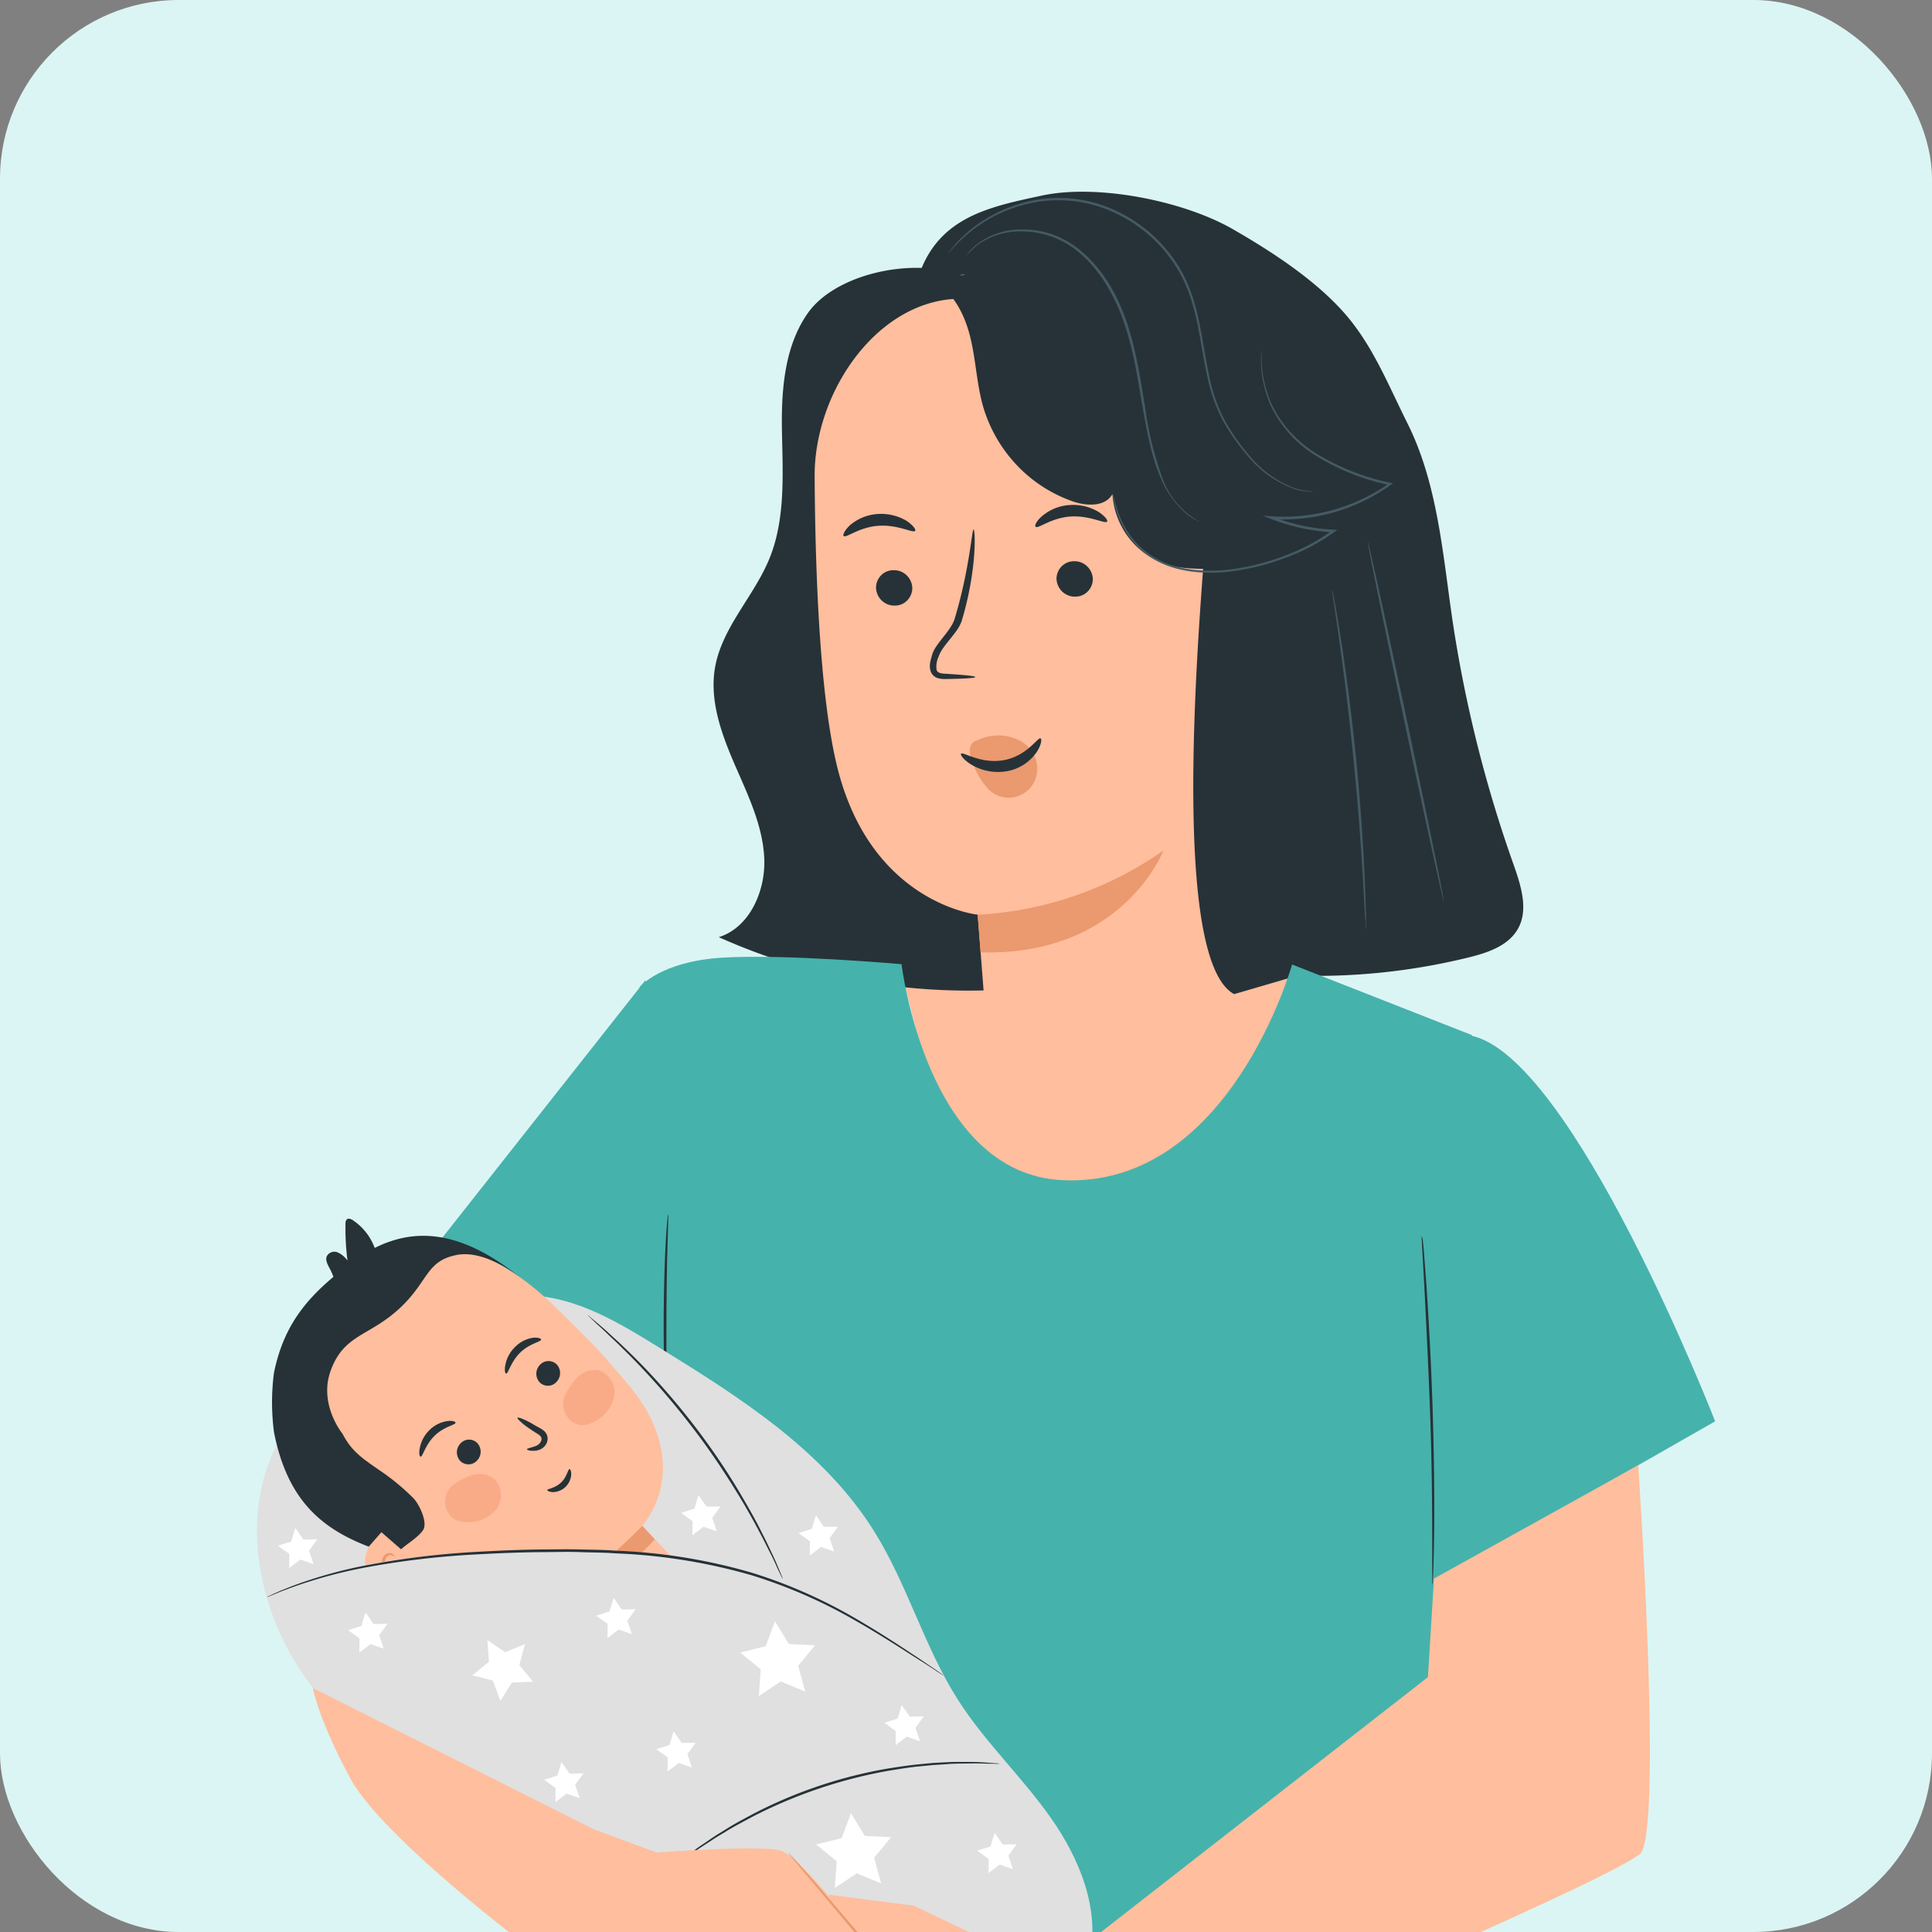 <svg xmlns="http://www.w3.org/2000/svg" fill="none" viewBox="0 0 173 173"><rect x="0" y="0" width="173" height="173" fill="#808080" stroke="none"/><g clip-path="url(#a)"><rect width="173" height="173" fill="#DBF5F4" rx="16"/><path fill="#FFBE9D" d="M80.536 86.356s35.61 1.17 35.777 1.547c.166.378-.209 15.271-.209 15.271s-18.51 22.073-19.005 22.339c-.496.266-7.278-2.801-7.278-2.801l-9.285-36.356z"/><path fill="#263238" d="M68.433 76.799c-.15-2.959-1.506-5.702-2.676-8.415-1.17-2.713-2.233-5.664-1.734-8.586.633-3.67 3.566-6.462 4.927-9.909 1.362-3.446 1.151-7.352 1.073-11.096-.078-3.743.183-7.738 2.325-10.771 2.716-3.834 10.667-5.247 14.704-2.883 2.63 21.086 9.61 41.978 7.168 63.051a54.668 54.668 0 0 1-29.857-4.273c2.77-.865 4.217-4.154 4.07-7.118z"/><path fill="#FFBE9D" d="M115.515 87.748l-2.299-53.53a4.604 4.604 0 0 0-1.325-3.011 4.443 4.443 0 0 0-2.972-1.316l-22.47-3.134c-7.618-.302-13.555 8.169-13.503 15.927.056 8.62.455 19.147 1.902 25.485 2.89 12.748 12.698 13.734 12.698 13.734l.573 7.37 6.212 15.85 21.184-17.375z"/><path fill="#263238" d="M78.443 52.643c.02.435.208.845.523 1.141.314.297.73.455 1.157.442a1.529 1.529 0 0 0 1.116-.465 1.582 1.582 0 0 0 .452-1.138 1.675 1.675 0 0 0-.526-1.127 1.616 1.616 0 0 0-1.148-.437 1.524 1.524 0 0 0-1.115.454 1.577 1.577 0 0 0-.459 1.13zm-2.889-4.645c.22.202 1.384-.807 3.128-.919 1.745-.111 3.088.688 3.262.458.088-.103-.142-.46-.732-.878a4.456 4.456 0 0 0-2.631-.632c-.907.06-1.772.41-2.469 1.002-.507.48-.664.88-.558.97zm19.052 3.862c.025.432.215.837.528 1.129.314.292.727.448 1.15.435a1.533 1.533 0 0 0 1.118-.464 1.588 1.588 0 0 0 .455-1.139 1.675 1.675 0 0 0-.528-1.128 1.615 1.615 0 0 0-1.15-.436 1.53 1.53 0 0 0-1.12.464 1.581 1.581 0 0 0-.453 1.14zm-1.867-4.688c.215.202 1.384-.807 3.128-.92 1.745-.111 3.088.688 3.262.458.087-.103-.143-.46-.73-.854a4.432 4.432 0 0 0-2.631-.632 4.212 4.212 0 0 0-2.469 1.002c-.511.443-.68.858-.56.946zm-5.405 13.453c-.009-.088-.99-.191-2.59-.29-.422-.009-.793-.066-.874-.336-.064-.415 0-.839.185-1.215.323-1.005 1.728-2.108 2.067-3.207 1.355-4.489 1.22-8.115 1.06-8.163-.16-.048-.34 3.487-1.692 7.975-.324 1.108-1.72 2.216-2.015 3.22-.122.47-.348 1.006-.101 1.598a1.003 1.003 0 0 0 .703.543c.227.048.459.065.69.051 1.577-.026 2.567-.084 2.567-.176z"/><path fill="#EB996E" d="M87.547 81.907a31.79 31.79 0 0 0 16.629-5.748s-3.624 9.47-16.368 9.118l-.261-3.37zm-.095-15.585a4.246 4.246 0 0 1 4.013.077c.397.231.733.557.98.95.246.394.394.842.431 1.306a2.646 2.646 0 0 1-.36 1.514 2.57 2.57 0 0 1-1.144 1.032 2.523 2.523 0 0 1-1.52.184 2.564 2.564 0 0 1-1.355-.73 6.523 6.523 0 0 1-1.49-2.69 2.114 2.114 0 0 1-.167-.857.92.92 0 0 1 .144-.445.896.896 0 0 1 .343-.312"/><path fill="#263238" d="M93.18 66.125c-.24-.154-1.148 1.517-3.232 1.93-2.084.415-3.746-.79-3.893-.56-.078.092.217.55.955.992a4.663 4.663 0 0 0 3.192.563 4.094 4.094 0 0 0 2.608-1.677c.45-.671.49-1.196.37-1.248zm-1.721-26.218c.202.454 1.93.121 3.994.235 2.064.113 3.781.582 4.006.12.105-.214-.212-.653-.914-1.074a6.904 6.904 0 0 0-3.01-.847 6.858 6.858 0 0 0-3.069.572c-.738.36-1.088.779-1.007.994z"/><path fill="#263238" d="M82.066 25.346c1.62-5.823 6.263-6.77 11.23-7.834 4.968-1.064 12.639.457 17.075 2.996 3.451 1.985 7.385 4.53 10.043 7.565 2.529 2.895 3.874 6.354 5.605 9.81 2.69 5.378 3.152 11.55 4.023 17.527a116.942 116.942 0 0 0 5.484 21.99c.643 1.834 1.353 3.976.435 5.7-.836 1.56-2.684 2.195-4.38 2.615a57.114 57.114 0 0 1-15.401 1.646l-5.669 1.658c-6.139-3.305-2.766-37.172-2.462-42.313-.02-.013-.741-27.49-25.984-21.36z"/><path fill="#263238" d="M83.752 25.307c1.751 1.016 2.703 3.058 3.17 5.047.467 1.99.548 4.077 1.112 6.057a12.948 12.948 0 0 0 3.033 5.259 12.638 12.638 0 0 0 5.067 3.252c1.222.404 2.838.461 3.478-.682a7.183 7.183 0 0 0 1.474 3.92 6.99 6.99 0 0 0 3.391 2.39c1.919.588 4.03.265 6.038.517 2.007.252 4.208 1.438 4.526 3.474l-.549-14.343-5.159-12.234-12.83-6.186-12.75 3.529z"/><path fill="#455A64" d="M107.486 46.746a7.131 7.131 0 0 1-2.17-1.77 7.28 7.28 0 0 1-1.338-2.481 30.141 30.141 0 0 1-1.431-5.994c-.395-2.295-.74-4.855-1.581-7.434-.841-2.58-2.18-4.873-3.959-6.418a8.321 8.321 0 0 0-2.83-1.68 8.048 8.048 0 0 0-2.835-.423 6.476 6.476 0 0 0-3.857 1.322c-.174.132-.335.28-.484.44a2.019 2.019 0 0 0-.314.358c-.086.1-.164.205-.235.317.334-.38.697-.732 1.085-1.054a6.514 6.514 0 0 1 3.823-1.204 7.926 7.926 0 0 1 5.506 2.1c1.72 1.521 3.034 3.789 3.871 6.326.836 2.536 1.187 5.101 1.59 7.39.403 2.29.81 4.38 1.513 6.02a8.576 8.576 0 0 0 2.356 3.418c.385.327.821.587 1.29.767z"/><path fill="#455A64" d="M117.831 44.01a7.24 7.24 0 0 1-1.891-.292 9.741 9.741 0 0 1-4.2-3.084 19.253 19.253 0 0 1-2.084-3.019 14.472 14.472 0 0 1-1.38-3.968c-.318-1.458-.534-3.017-.857-4.621a22.372 22.372 0 0 0-.62-2.42 13.61 13.61 0 0 0-1.025-2.358 13.12 13.12 0 0 0-7.409-5.989 12.076 12.076 0 0 0-7.74.218 12.524 12.524 0 0 0-4.49 2.777c-.466.446-.886.94-1.254 1.472l.089-.089.247-.285a4.68 4.68 0 0 1 .422-.448 8.2 8.2 0 0 1 .595-.584 12.873 12.873 0 0 1 4.48-2.686 12.022 12.022 0 0 1 7.62-.158 12.927 12.927 0 0 1 7.265 5.889c.41.737.75 1.512 1.016 2.315.251.785.458 1.583.618 2.392.326 1.59.547 3.153.87 4.62.279 1.404.76 2.759 1.427 4.021a18.608 18.608 0 0 0 2.128 3.028 9.61 9.61 0 0 0 4.3 3.065c.462.136.938.21 1.418.224l.374-.037a.4.4 0 0 0 .081.016z"/><path fill="#455A64" d="M99.619 44.22c0 .04.003.079.011.118.01.094.02.211.067.354.046.142.066.349.125.57.059.223.147.46.232.766a8.314 8.314 0 0 0 1.005 1.96 7.116 7.116 0 0 0 2.121 2c1.86 1.181 4.577 1.55 7.442 1.13a20.86 20.86 0 0 0 4.428-1.149 17.83 17.83 0 0 0 4.431-2.325l.269-.202-.336-.015a17.506 17.506 0 0 1-5.457-1.15l-.092-.04-.051.238a16.566 16.566 0 0 0 10.716-3.047l.205-.148-.243-.052a20.714 20.714 0 0 1-6.781-2.716 10.629 10.629 0 0 1-3.814-4.25c-.514-1.16-.824-2.4-.918-3.667l-.019-1.013-.025-.263-.009-.09.009.09c.005.06.014.15-.008.261l-.013 1.016c.061 1.28.353 2.538.861 3.71a10.727 10.727 0 0 0 3.841 4.372 20.674 20.674 0 0 0 6.851 2.77l-.02-.206a16.424 16.424 0 0 1-10.573 2.99l-.825-.058.774.295.096.038a17.837 17.837 0 0 0 5.509 1.166l-.068-.222a17.657 17.657 0 0 1-4.343 2.317c-1.415.544-2.884.93-4.381 1.154-2.832.43-5.505.082-7.333-1.05a7.1 7.1 0 0 1-2.105-1.94 8.601 8.601 0 0 1-1.019-1.917l-.25-.758c-.073-.22-.105-.407-.148-.56l-.085-.347a.394.394 0 0 0-.077-.13zm29.67 36.505c.064-.006-1.407-7.233-3.288-16.132-1.88-8.9-3.456-16.098-3.525-16.082-.068.016 1.408 7.238 3.288 16.133s3.461 16.097 3.525 16.081zm-6.976 2.448c.016-.102.02-.206.012-.31-.022-.23-.004-.525-.007-.89-.014-.772-.048-1.892-.111-3.27a200.674 200.674 0 0 0-2.134-21.49c-.217-1.369-.402-2.47-.541-3.23l-.164-.875a1.482 1.482 0 0 0-.075-.3c-.002.103.008.207.03.31.021.225.05.52.122.879.114.795.269 1.87.462 3.237.386 2.737.868 6.522 1.288 10.716.419 4.194.685 7.995.849 10.758l.181 3.27c.035.36.041.659.058.885-.001.104.009.208.03.31z"/><path fill="#46B2AC" d="M60.96 115.757l-3.689-27.365s1.867-2.315 7.487-2.645c5.62-.33 15.971.59 15.971.59s2.195 18.783 14.428 19.344c14.965.687 20.541-19.317 20.541-19.317l16.106 6.324-3.946 59.86s-3.203 16.403-.038 26.086c3.637 11.126 9.771 16.399 14.041 38.892 2.643 13.919 6.104 87.305 6.104 87.305s-43.091 4.231-45.677 4.418l-27.125 1.735s-18.531-68.403-19.138-81.608c-1.036-22.547 4.547-48.032 4.547-48.032l.389-65.587z"/><path fill="#46B2AC" d="M153.582 127.271s-12.811-32.904-21.966-34.556l-3.683 9.528.459 39.405 25.19-14.377zM57.79 87.782l-24.204 30.675 26.364 13.36 5.064-19.32-7.223-24.715z"/><path fill="#263238" d="M59.816 108.741a.964.964 0 0 0-.037.236 66 66 0 0 1-.06.684c-.05.593-.103 1.433-.153 2.509a157.905 157.905 0 0 0-.129 8.297c.03 3.241.06 6.159.095 8.295.02 1.031.034 1.893.047 2.513.027.273.016.501.02.686a.767.767 0 0 0 .023.235.835.835 0 0 0 .024-.235c.01-.186.016-.409.027-.685.017-.595.027-1.454.03-2.517-.007-2.157-.024-5.072-.028-8.291-.004-3.22.023-6.167.078-8.292l.074-2.511c.006-.276.012-.499.013-.684a.793.793 0 0 0-.024-.24zm67.491 1.938c-.005.106-.004.212.003.318.009.235.027.535.047.912.045.817.107 1.953.187 3.341.141 2.829.344 6.722.504 11.03.16 4.308.19 8.214.198 11.039.004 1.39.004 2.525.003 3.347.001.376.004.675.004.912-.006.105-.001.211.016.315a1.4 1.4 0 0 0 .031-.316l.044-.908c.028-.788.051-1.943.073-3.349.035-2.824.004-6.735-.129-11.049a325.31 325.31 0 0 0-.548-11.034l-.25-3.327c-.039-.374-.071-.676-.093-.908a1.292 1.292 0 0 0-.09-.323z"/><path fill="#E0E0E0" d="M97.531 175.382c1.035-4.368-.866-8.955-3.446-12.618-2.58-3.663-5.887-6.767-8.301-10.545-3.008-4.712-4.51-10.276-7.46-15.023-4.538-7.309-12.055-12.055-19.315-16.541-3.556-2.202-7.309-4.467-11.461-4.653-4.312-.199-8.371 1.877-12.136 4.019-3.764 2.142-7.552 4.524-9.92 8.153-4.122 6.341-2.75 15.18 1.464 21.492 4.214 6.312 10.736 10.58 17.247 14.356 6.51 3.776 13.305 7.302 18.625 12.677 3.06 3.09 5.649 6.804 9.4 8.959 3.047 1.749 6.627 2.318 10.114 2.27 3.887-.053 7.888-.9 11.013-3.251s5.177-6.409 4.42-10.296"/><path fill="#FFBE9D" d="M60.056 139.323l-2.527-2.686c2.938-3.793 2.235-8.562-1.355-12.753-1.91-2.234-2.074-2.574-6.598-6.988-4.524-4.413-8.26-5.057-8.26-5.057a11.47 11.47 0 0 0-6.007.506 11.626 11.626 0 0 0-4.948 3.489c-3.225 3.721-4.035 9.073-3.39 12.842a7.78 7.78 0 0 0 2.762 4.736c3.344 2.707 9.692 7.835 11.43 9.194a24.47 24.47 0 0 1 3.086 2.689l3.576 3.278a8.271 8.271 0 0 0 5.714 2.703 8.185 8.185 0 0 0 5.919-2.15c3.268-2.99 2.898-6.914.598-9.803z"/><path fill="#FFBE9D" d="M35.155 136.525c-.13.05-4.696 2.479-1.07 6.074 3.625 3.594 6.414-.839 6.32-.948-.095-.11-5.25-5.126-5.25-5.126z"/><path fill="#EB996E" d="M37.956 141.413c-.027.003-.017.106-.067.263a.932.932 0 0 1-.451.489c-.512.249-1.432-.027-2.103-.659a2.943 2.943 0 0 1-.738-1.077 1.055 1.055 0 0 1-.021-.946.462.462 0 0 1 .538-.209c.145.053.196.147.223.135.027-.012.014-.139-.165-.259a.564.564 0 0 0-.366-.083.677.677 0 0 0-.44.266 1.287 1.287 0 0 0-.077 1.226c.161.47.436.892.798 1.227.752.7 1.801 1.002 2.462.62a.98.98 0 0 0 .465-.685c.04-.217-.021-.316-.058-.308z"/><path fill="#263238" d="M49.839 122.163a1.14 1.14 0 0 1 .007 1.564 1.055 1.055 0 0 1-.333.256 1.04 1.04 0 0 1-1.173-.186 1.138 1.138 0 0 1-.007-1.564 1.056 1.056 0 0 1 .737-.357 1.055 1.055 0 0 1 .769.287zm-1.387-2.213c.019.202-1.025.336-1.875 1.173-.85.836-1.061 1.885-1.253 1.871-.088.008-.173-.292-.074-.761a3.027 3.027 0 0 1 .881-1.627 2.834 2.834 0 0 1 1.606-.819c.457-.044.705.069.715.163zm-5.732 9.251a1.133 1.133 0 0 1 .012 1.564 1.033 1.033 0 0 1-1.15.291 1.044 1.044 0 0 1-.356-.222 1.135 1.135 0 0 1-.007-1.563 1.035 1.035 0 0 1 .736-.361 1.035 1.035 0 0 1 .766.291zm-1.93-1.809c.02.202-1.024.336-1.875 1.172-.85.836-1.06 1.886-1.253 1.871-.087.009-.172-.291-.073-.761a3.043 3.043 0 0 1 .876-1.626 2.861 2.861 0 0 1 1.622-.802c.446-.052.694.052.703.146zm10.209 4.16c.073-.008.159.185.152.492a1.705 1.705 0 0 1-.53 1.115c-.309.29-.713.45-1.134.449-.318-.013-.491-.123-.483-.199.009-.076.71-.153 1.243-.663.533-.511.604-1.188.752-1.194z"/><path fill="#EB996E" d="M57.515 136.639s-4.233 4.374-6.005 4.631c0 0 2.776 1.353 7.118-3.43l-1.113-1.201z"/><path fill="#263238" d="M46.335 126.96c.04-.066.324.026.748.222.21.103.46.23.732.403l.424.234c.18.087.347.199.497.331a.915.915 0 0 1 .301.659 1.034 1.034 0 0 1-.206.613 1.193 1.193 0 0 1-.431.354 1.38 1.38 0 0 1-.421.122c-.512.049-.788-.057-.794-.123-.007-.066.304-.129.705-.262a.923.923 0 0 0 .517-.387.583.583 0 0 0 .087-.303.433.433 0 0 0-.143-.27 2.183 2.183 0 0 0-.378-.258l-.408-.268a9.595 9.595 0 0 1-.675-.481c-.36-.311-.575-.508-.555-.586z"/><path fill="#E0E0E0" d="M24.933 142.9c5.918-3.266 12.923-3.621 19.642-3.91 6.256-.254 12.586-.473 18.707.86 7.575 1.639 14.51 5.601 20.81 10.194l.663 11.905-27.757-2.437L25.141 143.7"/><path fill="#263238" d="M46.732 114.502c-5.676-4.582-10.482-5.123-15.449-1.309-3.38 2.594-5.79 5.032-6.75 9.73a20.374 20.374 0 0 0 .003 5.334c1.195 6.049 4.226 8.602 8.482 10.239l1.136-1.296 1.759 1.528c.591-.532 1.531-1.063 1.97-1.718.44-.654-.319-2.293-.867-2.856a19.991 19.991 0 0 0-2.96-2.45c-1.642-1.131-2.572-1.752-3.384-3.315 0 0-2.169-2.635-1.056-5.669 1.206-3.317 3.534-3.03 6.332-5.724 2.415-2.325 2.232-4.071 4.917-4.616 2.685-.544 5.867 2.122 5.867 2.122z"/><path fill="#263238" d="M33.82 114.304a5.197 5.197 0 0 0-.388-2.856 5.11 5.11 0 0 0-1.845-2.192c-.159-.099-.373-.192-.524-.073a.506.506 0 0 0-.125.396 21.892 21.892 0 0 0 .18 3.303 2.192 2.192 0 0 0-.867-.732.771.771 0 0 0-.983.327c-.162.357.073.761.256 1.109a6.156 6.156 0 0 1 .645 3.826"/><path fill="#EB996E" d="M50.667 124.806l-.08.141.08-.141z"/><path fill="#F9AB88" d="M50.663 124.816a5.336 5.336 0 0 1 1.091-1.529 2.17 2.17 0 0 1 .863-.515 2.128 2.128 0 0 1 .999-.068c.464.152.86.469 1.113.893.253.425.347.928.265 1.416a3.261 3.261 0 0 1-.6 1.332 3.18 3.18 0 0 1-1.114.925c-.394.25-.854.367-1.318.336a1.803 1.803 0 0 1-.88-.423 1.859 1.859 0 0 1-.54-.824 1.845 1.845 0 0 1 .121-1.543z"/><path fill="#EB996E" d="M40.714 132.867l-.136.084.136-.084z"/><path fill="#F9AB88" d="M40.711 132.877a5.227 5.227 0 0 1 1.667-.816 2.141 2.141 0 0 1 1.9.385 2.075 2.075 0 0 1 .167 2.687c-.31.381-.703.684-1.146.886a3.132 3.132 0 0 1-1.414.282 2.2 2.2 0 0 1-1.323-.346 1.862 1.862 0 0 1-.67-1.78c.033-.265.124-.519.266-.744.141-.224.33-.414.553-.554z"/><path fill="#263238" d="M23.878 143.026l.158-.053.448-.181.72-.302 1.003-.372a43.03 43.03 0 0 1 6.566-1.769c3.308-.61 6.653-1 10.013-1.167 1.9-.103 3.893-.187 5.96-.197 1.033-.005 2.086-.041 3.151-.002 1.066.04 2.15.03 3.243.114a51.06 51.06 0 0 1 12.174 1.962 45.255 45.255 0 0 1 9.26 4.045c2.509 1.432 4.454 2.728 5.833 3.595.668.41 1.196.771 1.565 1.015l.411.259.143.081s-.041-.038-.131-.105l-.395-.28-1.54-1.051c-1.353-.893-3.296-2.209-5.803-3.669a44.79 44.79 0 0 0-9.28-4.105 50.373 50.373 0 0 0-12.224-1.99c-1.097-.084-2.182-.083-3.27-.111-1.087-.028-2.123-.003-3.16.002-2.071.015-4.07.104-5.968.212a73.62 73.62 0 0 0-10.036 1.222 40.791 40.791 0 0 0-6.563 1.849l-.995.395-.718.325-.446.205-.119.073zm35.205 25.144a1.95 1.95 0 0 0 .274-.198l.753-.594c.324-.264.726-.582 1.21-.928.483-.345 1.01-.762 1.642-1.159l.986-.646c.341-.222.712-.429 1.081-.659.747-.466 1.577-.888 2.444-1.356a43.1 43.1 0 0 1 12.057-4.063c.968-.151 1.888-.316 2.755-.395l1.255-.121 1.161-.074c.743-.072 1.415-.052 2.005-.066.59-.015 1.098-.007 1.51.01l.96.016c.112.009.224.006.335-.008a1.57 1.57 0 0 0-.334-.039l-.938-.066a18.83 18.83 0 0 0-1.518-.052c-.582.004-1.264-.02-2.009.028l-1.167.061-1.26.122c-.876.084-1.798.226-2.757.375-4.223.723-8.31 2.1-12.12 4.084-.885.475-1.7.904-2.441 1.379-.373.235-.74.446-1.08.674l-.97.662c-.626.407-1.153.838-1.626 1.196a24.47 24.47 0 0 0-1.187.959l-.726.635a1.495 1.495 0 0 0-.295.223zm-6.469-50.425a2 2 0 0 0 .207.218l.615.585c.276.248.617.557.998.928.38.371.834.773 1.299 1.249.96.932 2.064 2.086 3.234 3.405a69.962 69.962 0 0 1 3.627 4.472c1.224 1.637 2.295 3.273 3.232 4.776a60.017 60.017 0 0 1 2.333 4.099c.322.59.576 1.14.827 1.618.251.479.441.906.585 1.233.143.328.279.576.373.78.044.091.093.18.147.266-.02-.1-.055-.195-.102-.285-.086-.209-.193-.455-.334-.802a22.49 22.49 0 0 0-.563-1.254c-.233-.485-.483-1.04-.796-1.635-.582-1.205-1.38-2.608-2.295-4.136a60.288 60.288 0 0 0-3.23-4.805 64.528 64.528 0 0 0-3.655-4.474 54.932 54.932 0 0 0-3.279-3.382c-.474-.471-.93-.858-1.325-1.228-.394-.369-.743-.658-1.018-.897l-.663-.548a2.1 2.1 0 0 0-.217-.183z"/><path fill="#fff" d="M69.394 145.173l-.832 2.238-2.282.567 1.84 1.501-.17 2.392 1.965-1.309 2.183.908-.625-2.315 1.514-1.825-2.349-.119-1.244-2.038zm6.806 17.183l-.832 2.238-2.287.567 1.84 1.505-.169 2.388 1.969-1.31 2.178.909-.624-2.311 1.518-1.83-2.354-.119-1.24-2.037zm-32.553-15.485l.136 1.936-1.49 1.207 1.849.475.67 1.823 1.014-1.644 1.9-.084-1.224-1.49.508-1.87-1.769.721-1.594-1.074zm16.671 8.162l-.362 1.216-1.193.38 1.026.731-.012 1.272.996-.765 1.185.407-.405-1.203.74-1.015-1.246.016-.73-1.039zm25.311 18.061l-.363 1.211-1.192.381 1.025.731-.012 1.272.997-.76 1.185.407-.405-1.203.74-1.02-1.247.016-.728-1.035zm3.434-8.967l-.366 1.216-1.193.377 1.026.735-.012 1.272.996-.765 1.185.407-.405-1.203.74-1.016-1.246.017-.725-1.04zM73.058 135.69l-.367 1.211-1.188.381 1.02.731-.007 1.272.993-.76 1.185.407-.405-1.204.744-1.02-1.251.017-.724-1.035zm-18.114 7.391l-.367 1.216-1.188.38 1.021.732-.012 1.272.997-.761 1.185.403-.405-1.204.74-1.015-1.247.016-.724-1.039zm-4.669 14.697l-.362 1.216-1.193.376 1.026.735-.013 1.268.998-.761 1.184.407-.41-1.202.745-1.021-1.251.017-.724-1.035zm12.271-23.898l-.362 1.211-1.193.381 1.02.731-.007 1.272.998-.76 1.184.407-.41-1.203.745-1.021-1.246.017-.729-1.035zm-29.819 10.505l-.367 1.211-1.187.381 1.02.731-.012 1.272.997-.76 1.185.407-.405-1.203.74-1.02-1.247.016-.724-1.035zm-6.287-7.568l-.362 1.216-1.193.376 1.021.736-.007 1.272.997-.765 1.184.407-.41-1.203.745-1.021-1.25.022-.725-1.04zm54.304 15.856l-.367 1.216-1.188.376 1.021.736-.008 1.267.993-.76 1.185.407-.405-1.203.744-1.021-1.25.022-.725-1.04z"/><path fill="#FFBE9D" d="M146.694 131.201s2.126 31.031.318 34.625c-.949 1.889-47.873 21.701-47.873 21.701l-4.908-11.12 33.631-26.23.543-8.825 18.289-10.151z"/><path fill="#FFBE9D" d="M96.614 174.612s-5.288.346-6.262.004c-.973-.342-8.518-3.971-8.518-3.971l-7.586-.983s-.339 1.313.914 2.852c1.252 1.539 6.34 3.56 6.34 3.56s5.312 4.034 4.808 5.652c-.505 1.619-5.467 5.238-5.467 5.238l-15.639 3.86a6.91 6.91 0 0 0 3.364 3.772l1.935.761s.896 2.18 3.213 2.217c2.318.036 12.64-1.223 12.64-1.223l12.765-8.822 2.321-8.679-4.828-4.238zm-68.591-23.455s.43 2.675 3.336 8.066c2.905 5.391 16.33 15.417 16.33 15.417l5.366-10.895-25.032-12.588z"/><path fill="#FFBE9D" d="M79.15 175.96s-7.282-9.762-9.3-10.264c-2.017-.502-11.03.194-11.03.194l-5.793-2.143-5.34 10.893s10.215 13.575 11.385 14.159c1.169.584 6.445 1.947 6.445 1.947l12.505-3.429 3.431-.725-11.377-11.732s-.146-1.508.56-1.52c.428-.008 3.738 2.64 5.66 3.066 1.923.426 2.853-.446 2.853-.446z"/><path fill="#EB996E" d="M70.618 173.342c.18.155.373.295.576.418.385.271.948.653 1.67 1.095.852.533 1.74 1.002 2.66 1.403a4.1 4.1 0 0 0 3.703-.226l.114-.072-.095-.11-1.215-1.395-5.218-6.106a110.651 110.651 0 0 0-1.62-1.821l-.451-.482a1.003 1.003 0 0 0-.17-.155s.04.072.131.192l.422.509c.39.474.917 1.106 1.578 1.872 1.316 1.575 3.12 3.772 5.166 6.14l1.19 1.43.02-.182a3.655 3.655 0 0 1-1.774.528 4.316 4.316 0 0 1-1.702-.31 20.657 20.657 0 0 1-2.657-1.341c-.733-.403-1.31-.779-1.706-1.025a4.628 4.628 0 0 0-.622-.362z"/></g><defs><clipPath id="a"><rect width="173" height="173" fill="#fff" rx="16"/></clipPath></defs></svg>